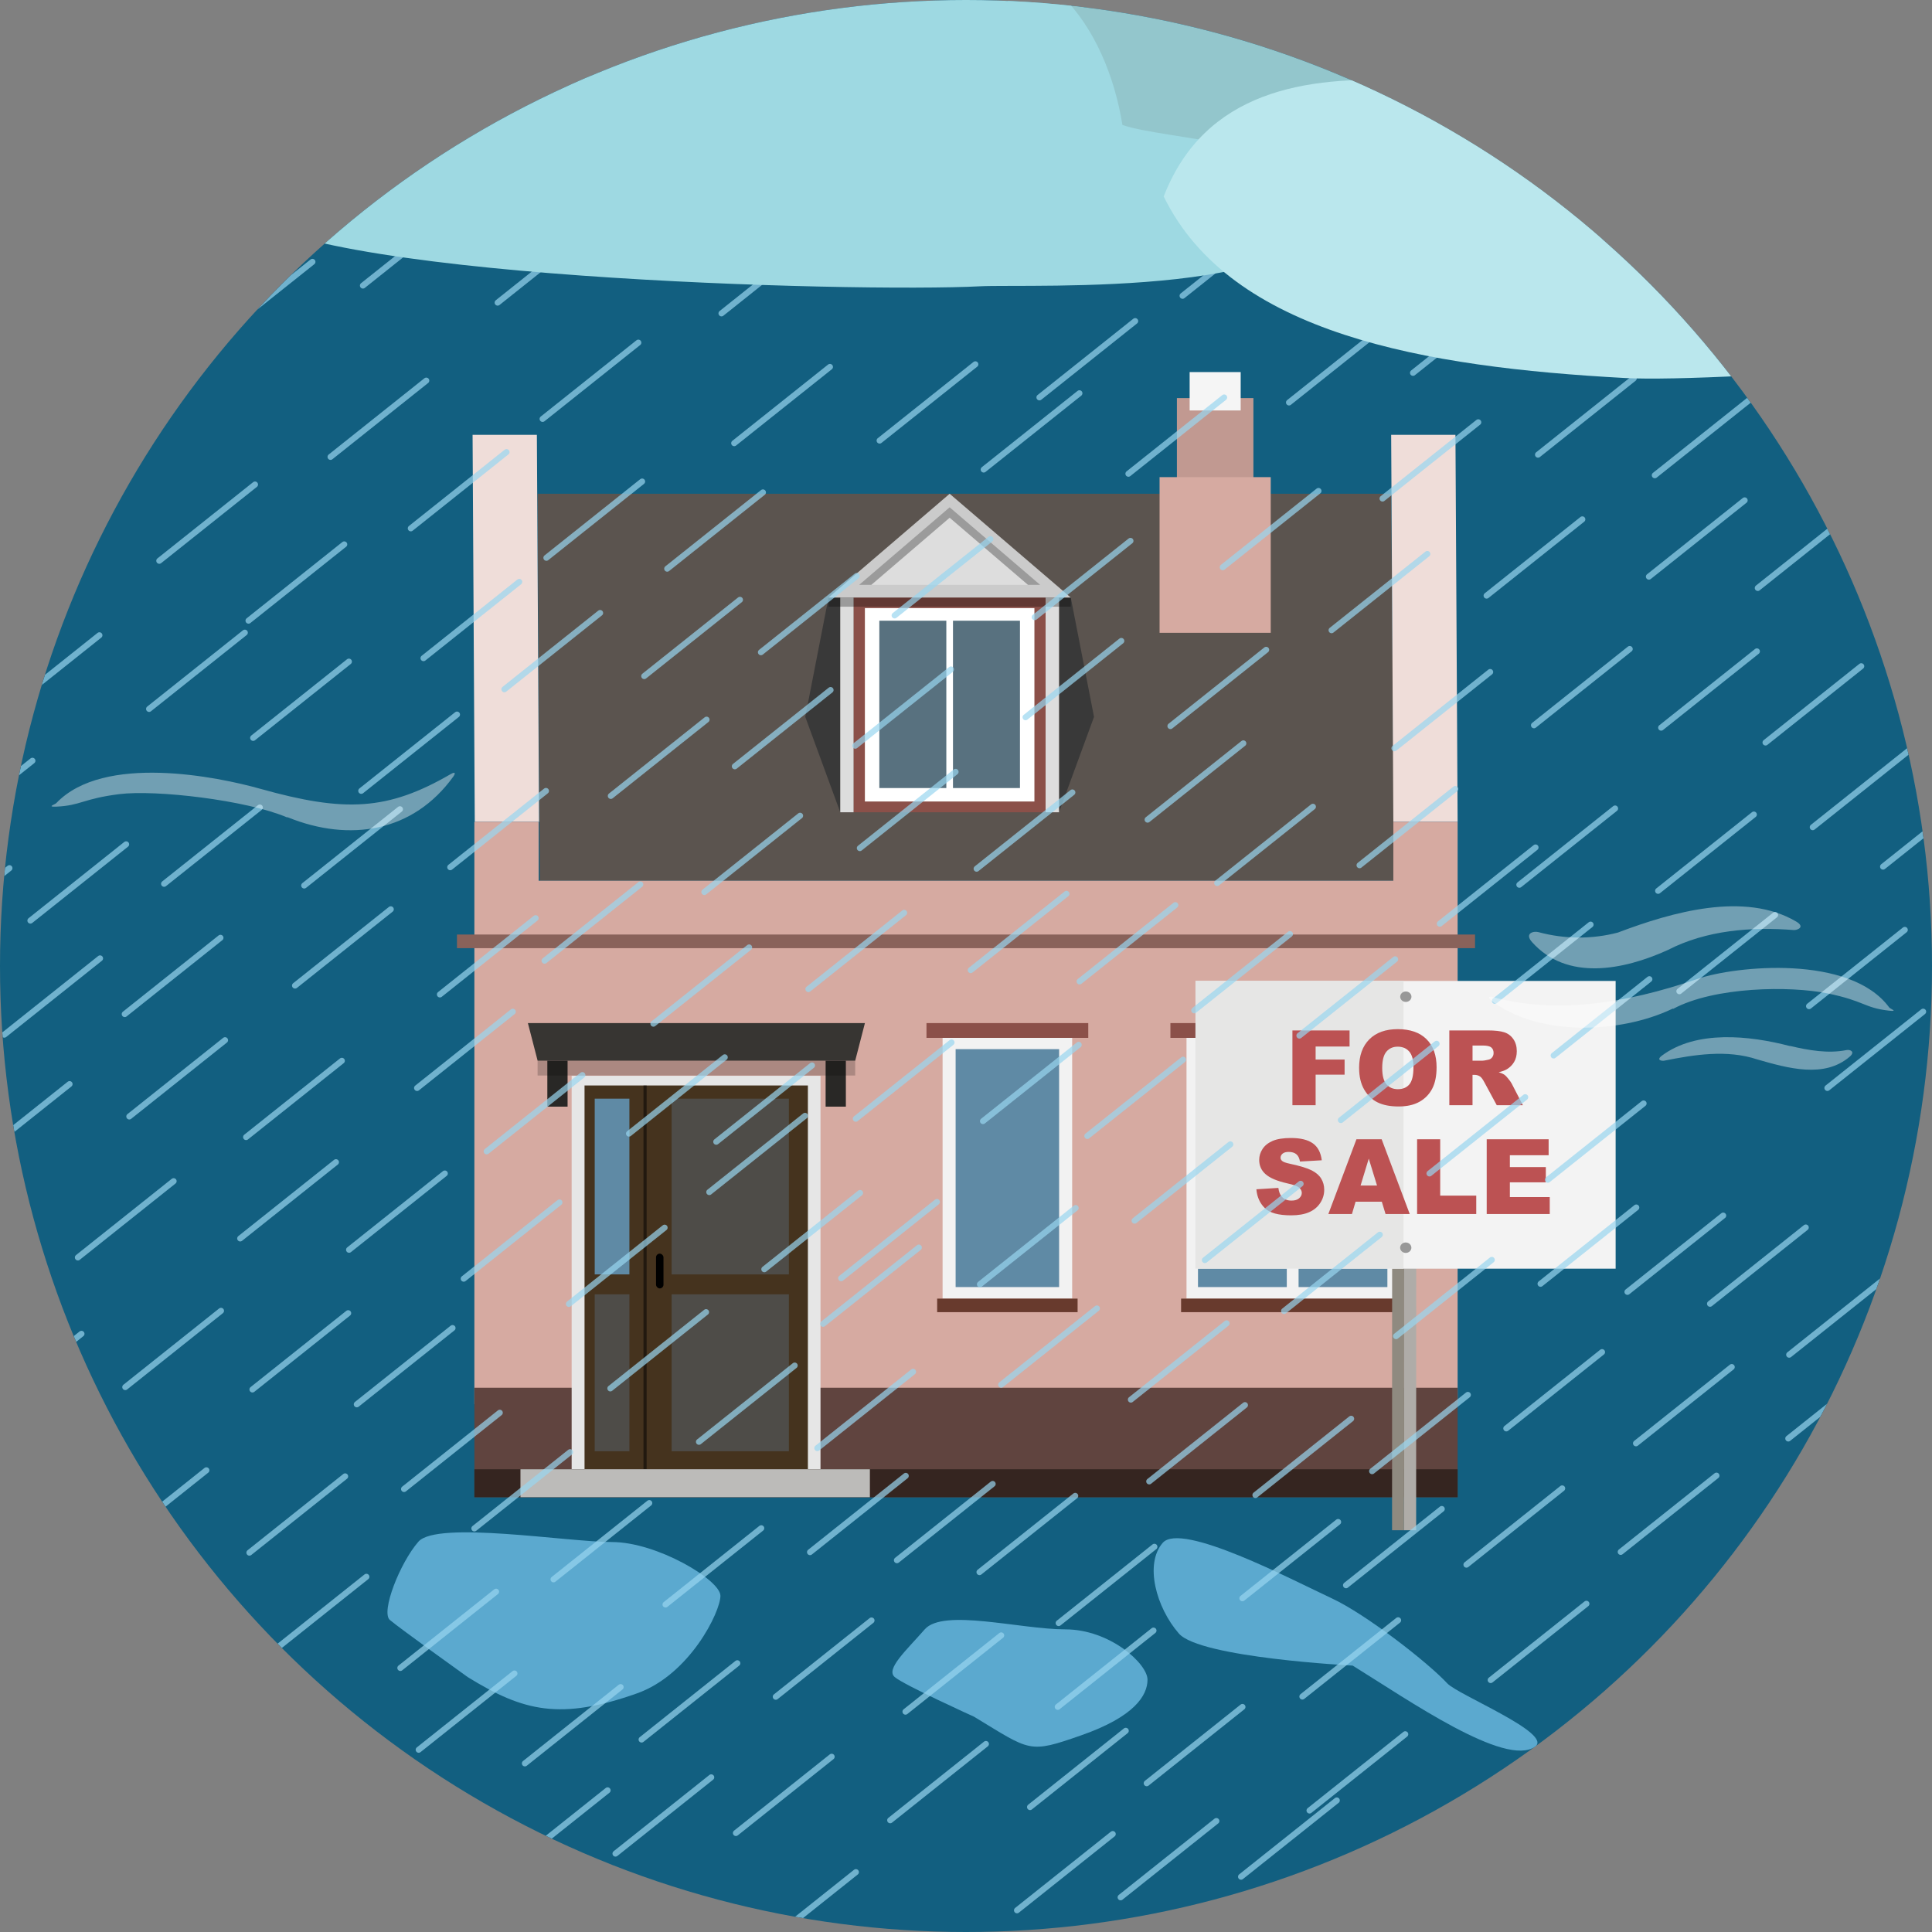 <?xml version="1.0" encoding="UTF-8"?><svg id="text" xmlns="http://www.w3.org/2000/svg" width="160" height="160" xmlns:xlink="http://www.w3.org/1999/xlink" viewBox="0 0 160 160"><rect x="0" y="0" width="160" height="160" fill="#808080" stroke="none"/><defs><style>.cls-1{fill:#efddd9;}.cls-1,.cls-2,.cls-3,.cls-4,.cls-5,.cls-6,.cls-7,.cls-8,.cls-9,.cls-10,.cls-11,.cls-12,.cls-13,.cls-14,.cls-15,.cls-16,.cls-17,.cls-18,.cls-19,.cls-20,.cls-21,.cls-22,.cls-23,.cls-24,.cls-25,.cls-26,.cls-27,.cls-28,.cls-29,.cls-30,.cls-31,.cls-32,.cls-33,.cls-34,.cls-35,.cls-36,.cls-37,.cls-38,.cls-39,.cls-40,.cls-41{stroke-width:0px;}.cls-1,.cls-6,.cls-11,.cls-12,.cls-20,.cls-21,.cls-23,.cls-25,.cls-28,.cls-29,.cls-31,.cls-33,.cls-37,.cls-41{fill-rule:evenodd;}.cls-42{opacity:.7;}.cls-2{fill:#683a2d;}.cls-3{fill:#f3f3f3;}.cls-4{fill:#bae7ed;}.cls-43{opacity:.5;}.cls-5{fill:#5ba9cf;}.cls-6,.cls-19{fill:#ddd;}.cls-7{fill:#e6e6e6;}.cls-9,.cls-11{opacity:.3;}.cls-10{fill:#8b5049;}.cls-12{fill:#5b544f;}.cls-13{fill:#bc5253;}.cls-14{fill:#989898;}.cls-15{fill:#e6e6e5;}.cls-16,.cls-44{fill:none;}.cls-17{fill:#8f8a80;}.cls-18{opacity:.2;}.cls-20{fill:#d6aaa1;}.cls-21{fill:#352520;}.cls-22{fill:#4e4c48;}.cls-44{stroke:#99d5ef;stroke-linecap:round;stroke-linejoin:round;stroke-width:.498px;}.cls-23{fill:#60443f;}.cls-24{fill:#afaca8;}.cls-45{opacity:.4;}.cls-25{fill:#cbcbcb;}.cls-26,.cls-29{fill:#fff;}.cls-27{fill:#5f8aa5;}.cls-28{fill:#bcbbb9;}.cls-30{fill:#45331e;}.cls-46{clip-path:url(#clippath);}.cls-31{fill:#c19991;}.cls-32{fill:#292826;}.cls-33{fill:#393939;}.cls-34{fill:#89625a;}.cls-35{fill:#125f80;}.cls-36{fill:#373532;}.cls-37{fill:#f5f5f5;}.cls-38{fill:#9ed9e2;}.cls-39{fill:#93c6cc;}.cls-40{fill:#f2f2f2;}.cls-41{fill:#58717f;}</style><clipPath id="clippath"><circle class="cls-16" cx="80" cy="80" r="80"/></clipPath></defs><circle class="cls-35" cx="80" cy="80" r="80"/><g class="cls-46"><polygon class="cls-12" points="115.48 72.939 44.7 72.939 44.52 40.892 115.21 40.892 115.48 72.939 115.48 72.939"/><polygon class="cls-1" points="120.714 68.057 115.391 68.057 115.21 36.009 120.534 36.009 120.714 68.057 120.714 68.057"/><polygon class="cls-1" points="44.642 68.057 39.318 68.057 39.137 36.009 44.462 36.009 44.642 68.057 44.642 68.057"/><polygon class="cls-20" points="120.714 98.906 120.714 68.057 115.391 68.057 115.391 72.939 44.611 72.939 44.611 68.057 39.286 68.057 39.286 116.287 120.714 116.287 120.714 98.906"/><polygon class="cls-23" points="120.714 123.994 120.714 114.927 39.286 114.927 39.286 123.994 120.714 123.994 120.714 123.994"/><polygon class="cls-21" points="120.714 123.994 120.714 121.675 39.286 121.675 39.286 123.994 120.714 123.994 120.714 123.994"/><polygon class="cls-31" points="103.802 32.967 97.466 32.967 97.466 40.892 103.802 40.892 103.802 32.967 103.802 32.967"/><polygon class="cls-37" points="102.748 30.814 98.521 30.814 98.521 33.991 102.748 33.991 102.748 30.814 102.748 30.814"/><rect class="cls-7" x="47.342" y="89.094" width="20.609" height="32.58" transform="translate(115.293 210.768) rotate(-180)"/><g id="Symbol_9_0_Layer2_0_MEMBER_8_MEMBER_12_MEMBER_0_FILL"><path class="cls-30" d="m66.906,89.896h-18.497s0,31.778,0,31.778h18.497s0-31.778,0-31.778Z"/></g><g id="Symbol_9_0_Layer2_0_MEMBER_8_MEMBER_12_MEMBER_2_MEMBER_1_FILL"><path class="cls-22" d="m65.332,120.189v-12.997h-9.711s0,12.997,0,12.997h9.711Z"/></g><g id="Symbol_9_0_Layer2_0_MEMBER_8_MEMBER_12_MEMBER_2_MEMBER_1_FILL-2"><path class="cls-22" d="m65.332,105.54v-14.553h-9.711s0,14.553,0,14.553h9.711Z"/></g><g class="cls-43"><g id="Symbol_9_0_Layer2_0_MEMBER_8_MEMBER_12_MEMBER_2_MEMBER_1_FILL-3"><path class="cls-8" d="m53.552,121.674v-31.778s-.262,0-.262,0v31.778s.262,0,.262,0Z"/></g></g><polygon class="cls-28" points="43.102 123.994 43.102 121.675 72.041 121.675 72.041 123.994 43.102 123.994 43.102 123.994"/><rect class="cls-8" x="54.329" y="103.821" width=".617" height="2.88" rx=".309" ry=".309" transform="translate(109.276 210.522) rotate(-180)"/><g id="Symbol_9_0_Layer2_0_MEMBER_8_MEMBER_12_MEMBER_2_MEMBER_1_FILL-4"><path class="cls-22" d="m49.252,120.189v-12.997h2.872v12.997h-2.872Z"/></g><g id="Symbol_9_0_Layer2_0_MEMBER_8_MEMBER_12_MEMBER_2_MEMBER_1_FILL-5"><path class="cls-27" d="m49.252,105.54v-14.553h2.872v14.553h-2.872Z"/></g><polygon class="cls-36" points="43.718 84.728 71.629 84.728 70.825 87.84 44.523 87.84 43.718 84.728"/><rect class="cls-32" x="68.374" y="87.84" width="1.677" height="3.811" transform="translate(138.425 179.49) rotate(-180)"/><rect class="cls-32" x="45.327" y="87.84" width="1.677" height="3.811" transform="translate(92.332 179.49) rotate(-180)"/><rect class="cls-18" x="44.523" y="87.84" width="26.302" height="1.233" transform="translate(115.347 176.912) rotate(-180)"/><polygon class="cls-33" points="87.704 49.489 87.704 67.269 90.602 59.369 88.678 49.489 87.704 49.489"/><polygon class="cls-33" points="69.587 49.489 69.587 67.269 66.689 59.369 68.614 49.489 69.587 49.489"/><rect class="cls-19" x="86.591" y="49.489" width="1.114" height="17.78" transform="translate(174.295 116.758) rotate(-180)"/><rect class="cls-19" x="69.587" y="49.489" width="1.114" height="17.78" transform="translate(140.289 116.758) rotate(-180)"/><rect class="cls-10" x="70.701" y="49.466" width="15.889" height="17.803"/><polygon class="cls-29" points="71.626 50.359 85.666 50.359 85.666 66.376 71.626 66.376 71.626 50.359 71.626 50.359"/><path class="cls-41" d="m84.469,51.406v13.858h-5.547s0-13.858,0-13.858h5.547Zm-6.098,13.858h-5.549s0-13.858,0-13.858h5.549s0,13.858,0,13.858h0Z"/><polygon class="cls-25" points="78.646 40.892 88.678 49.489 68.614 49.489 78.646 40.892"/><polygon class="cls-6" points="71.151 48.434 78.646 42.011 86.141 48.434 71.151 48.434"/><polygon class="cls-11" points="78.646 42.877 72.162 48.434 71.151 48.434 78.646 42.011 86.141 48.434 85.13 48.434 78.646 42.877"/><rect class="cls-9" x="68.614" y="49.489" width="20.064" height=".754" transform="translate(157.292 99.732) rotate(-180)"/><rect class="cls-40" x="98.262" y="85.952" width="17.442" height="21.593" transform="translate(213.966 193.496) rotate(180)"/><rect class="cls-27" x="107.543" y="86.886" width="7.354" height="19.703"/><rect class="cls-27" x="99.212" y="86.886" width="7.354" height="19.703"/><rect class="cls-10" x="96.928" y="84.728" width="20.11" height="1.224" transform="translate(213.966 170.68) rotate(180)"/><rect class="cls-2" x="97.812" y="107.544" width="18.342" height="1.123" transform="translate(213.966 216.212) rotate(180)"/><rect class="cls-40" x="78.061" y="85.952" width="10.731" height="21.593" transform="translate(166.853 193.496) rotate(180)"/><rect class="cls-27" x="79.141" y="86.886" width="8.57" height="19.703"/><rect class="cls-10" x="76.727" y="84.728" width="13.399" height="1.224" transform="translate(166.853 170.68) rotate(180)"/><rect class="cls-2" x="77.611" y="107.544" width="11.631" height="1.123" transform="translate(166.853 216.212) rotate(180)"/><rect class="cls-34" x="37.843" y="77.394" width="84.313" height="1.128" transform="translate(160 155.916) rotate(180)"/><polygon class="cls-20" points="105.237 39.515 96.031 39.515 96.031 52.406 105.237 52.406 105.237 39.515 105.237 39.515"/><polygon class="cls-17" points="115.295 92.633 115.294 94.028 115.284 126.729 116.28 126.729 116.291 92.633 115.295 92.633"/><polygon class="cls-24" points="116.292 92.633 116.292 94.029 116.281 126.729 117.279 126.73 117.29 92.633 116.292 92.633"/><rect class="cls-3" x="99.016" y="81.239" width="34.784" height="23.829"/><rect class="cls-15" x="99.001" y="81.235" width="17.234" height="23.829"/><path class="cls-14" d="m116.425,82.11c.256,0,.465.193.465.434,0,.237-.209.432-.466.432s-.465-.195-.465-.432c0-.241.209-.434.466-.434"/><path class="cls-14" d="m116.419,102.897c.256,0,.465.193.465.434,0,.237-.209.43-.466.43-.256,0-.465-.193-.465-.431,0-.241.209-.434.466-.434"/><path class="cls-13" d="m107.034,85.336h4.731v1.331h-2.81v1.081h2.399v1.25h-2.399v2.53h-1.922v-6.192Z"/><path class="cls-13" d="m112.555,88.436c0-1.011.282-1.798.845-2.361.564-.564,1.348-.845,2.353-.845,1.031,0,1.825.276,2.383.83s.836,1.328.836,2.325c0,.724-.122,1.317-.365,1.78s-.596.824-1.056,1.081c-.461.258-1.034.387-1.722.387-.698,0-1.276-.111-1.733-.334-.458-.222-.829-.574-1.113-1.056s-.427-1.084-.427-1.808Zm1.914.009c0,.625.116,1.074.348,1.347.232.273.549.41.948.41.411,0,.73-.134.955-.401s.338-.748.338-1.44c0-.583-.118-1.009-.352-1.277-.235-.27-.555-.403-.957-.403-.386,0-.695.137-.929.409-.234.273-.351.726-.351,1.356Z"/><path class="cls-13" d="m120.027,91.528v-6.192h3.188c.592,0,1.044.051,1.356.152s.565.289.756.564.287.609.287,1.004c0,.343-.073.64-.22.889s-.348.451-.605.606c-.163.099-.388.18-.672.245.228.076.394.151.498.228.07.051.172.159.306.326.134.166.224.294.269.385l.927,1.794h-2.162l-1.023-1.893c-.129-.245-.244-.403-.346-.477-.138-.096-.295-.144-.469-.144h-.169v2.514h-1.922Zm1.922-3.684h.807c.087,0,.256-.027.507-.084.127-.025.231-.09.31-.194s.12-.224.12-.359c0-.199-.064-.353-.19-.46-.126-.107-.364-.161-.714-.161h-.84v1.259Z"/><path class="cls-13" d="m104.049,98.491l1.82-.114c.04.296.12.521.241.677.197.25.478.375.845.375.273,0,.483-.064.631-.191.148-.129.223-.277.223-.446,0-.16-.071-.304-.212-.431s-.467-.246-.98-.358c-.839-.19-1.438-.44-1.795-.752-.361-.312-.541-.711-.541-1.195,0-.318.092-.619.276-.902s.462-.505.832-.667.878-.243,1.523-.243c.791,0,1.395.147,1.81.441s.662.763.741,1.404l-1.804.105c-.048-.278-.148-.481-.302-.607-.153-.127-.365-.19-.636-.19-.223,0-.39.047-.503.142-.112.094-.169.209-.169.344,0,.099.047.188.14.267.09.081.304.157.642.228.837.181,1.435.363,1.798.547.361.185.625.414.79.686.164.273.247.579.247.917,0,.397-.11.763-.33,1.098-.22.336-.526.59-.921.763-.394.173-.891.26-1.49.26-1.054,0-1.783-.202-2.188-.608-.405-.405-.635-.921-.689-1.546Z"/><path class="cls-13" d="m114.436,99.518h-2.172l-.302,1.022h-1.954l2.327-6.192h2.087l2.327,6.192h-2.004l-.31-1.022Zm-.397-1.339l-.684-2.226-.677,2.226h1.36Z"/><path class="cls-13" d="m117.358,94.348h1.913v4.668h2.986v1.524h-4.899v-6.192Z"/><path class="cls-13" d="m123.123,94.348h5.128v1.322h-3.21v.984h2.978v1.263h-2.978v1.221h3.303v1.402h-5.221v-6.192Z"/><path class="cls-5" d="m80.672,142.174c4.71,2.851,4.491,3.07,8.877,1.535,4.386-1.535,5.483-3.29,5.483-4.606s-3.106-4.167-6.816-4.167-10.099-1.754-11.634,0c-1.535,1.754-3.25,3.29-2.488,3.948s6.579,3.29,6.579,3.29Z"/><path class="cls-5" d="m38.726,138.884c4.65,2.873,7.699,3.589,14.021,1.356,4.382-1.548,6.916-6.766,6.916-8.082s-5.264-4.453-8.975-4.453-14.5-1.786-16.035-.031c-1.535,1.754-3.13,5.825-2.368,6.483s6.442,4.727,6.442,4.727Z"/><path class="cls-5" d="m112.021,137.937c4.65,2.873,12.64,8.445,15.103,6.716,1.552-1.09-6.377-4.282-7.271-5.248-1.579-1.705-6.695-5.7-9.537-7.026-3.363-1.569-12.486-6.365-14.021-4.611-1.535,1.754-.539,5.368,1.334,7.513,1.761,2.016,14.393,2.656,14.393,2.656Z"/><g class="cls-42"><line class="cls-44" x1="89.394" y1="32.568" x2="81.464" y2="38.886"/><line class="cls-44" x1="93.621" y1="44.793" x2="85.691" y2="51.11"/><line class="cls-44" x1="104.859" y1="53.815" x2="96.93" y2="60.132"/><line class="cls-44" x1="102.968" y1="61.562" x2="95.039" y2="67.879"/><line class="cls-44" x1="108.731" y1="66.811" x2="100.802" y2="73.128"/><line class="cls-44" x1="120.521" y1="65.338" x2="112.591" y2="71.656"/><line class="cls-44" x1="127.167" y1="70.183" x2="119.237" y2="76.5"/><line class="cls-44" x1="115.541" y1="79.445" x2="107.611" y2="85.763"/><line class="cls-44" x1="106.831" y1="77.355" x2="98.901" y2="83.672"/><line class="cls-44" x1="131.726" y1="76.573" x2="123.796" y2="82.89"/><line class="cls-44" x1="136.595" y1="81.093" x2="128.666" y2="87.411"/><line class="cls-44" x1="126.313" y1="90.864" x2="118.383" y2="97.181"/><line class="cls-44" x1="118.974" y1="86.441" x2="111.044" y2="92.759"/><line class="cls-44" x1="92.862" y1="53.08" x2="84.932" y2="59.398"/><line class="cls-44" x1="82.018" y1="44.651" x2="74.088" y2="50.968"/><line class="cls-44" x1="80.775" y1="30.17" x2="72.845" y2="36.487"/><line class="cls-44" x1="39.816" y1="5.353" x2="31.886" y2="11.67"/><line class="cls-44" x1="51.606" y1="3.88" x2="43.676" y2="10.198"/><line class="cls-44" x1="31.302" y1="-2.987" x2="23.373" y2="3.33"/><line class="cls-44" x1="17.28" y1="4.919" x2="9.35" y2="11.237"/><line class="cls-44" x1="58.252" y1="8.725" x2="50.322" y2="15.042"/><line class="cls-44" x1="37.986" y1="17.331" x2="30.056" y2="23.649"/><line class="cls-44" x1="62.81" y1="15.115" x2="54.88" y2="21.432"/><line class="cls-44" x1="67.68" y1="19.636" x2="59.75" y2="25.953"/><line class="cls-44" x1="52.865" y1="28.376" x2="44.936" y2="34.693"/><line class="cls-44" x1="156.102" y1="105.873" x2="148.172" y2="112.191"/><line class="cls-44" x1="149.546" y1="101.656" x2="141.616" y2="107.973"/><line class="cls-44" x1="142.708" y1="100.67" x2="134.778" y2="106.987"/><line class="cls-44" x1="135.511" y1="100" x2="127.581" y2="106.318"/><line class="cls-44" x1="136.116" y1="91.383" x2="128.186" y2="97.701"/><line class="cls-44" x1="143.416" y1="113.212" x2="135.486" y2="119.529"/><line class="cls-44" x1="156.027" y1="112.814" x2="148.097" y2="119.131"/><line class="cls-44" x1="153.731" y1="121.113" x2="145.801" y2="127.431"/><line class="cls-44" x1="163.395" y1="119.138" x2="155.466" y2="125.456"/><line class="cls-44" x1="152.652" y1="129.663" x2="144.722" y2="135.98"/><line class="cls-44" x1="161.234" y1="128.586" x2="153.304" y2="134.903"/><line class="cls-44" x1="158.928" y1="140.323" x2="150.998" y2="146.641"/><line class="cls-44" x1="167.653" y1="149.943" x2="159.724" y2="156.261"/><line class="cls-44" x1="159.768" y1="148.392" x2="151.838" y2="154.709"/><line class="cls-44" x1="142.15" y1="122.205" x2="134.22" y2="128.522"/><line class="cls-44" x1="132.675" y1="111.977" x2="124.745" y2="118.294"/><line class="cls-44" x1="123.543" y1="104.338" x2="115.614" y2="110.655"/><line class="cls-44" x1="114.269" y1="102.254" x2="106.339" y2="108.572"/><line class="cls-44" x1="107.713" y1="98.037" x2="99.783" y2="104.355"/><line class="cls-44" x1="101.89" y1="94.772" x2="93.96" y2="101.09"/><line class="cls-44" x1="89.083" y1="100.042" x2="81.153" y2="106.36"/><line class="cls-44" x1="97.977" y1="87.759" x2="90.047" y2="94.077"/><line class="cls-44" x1="101.583" y1="109.593" x2="93.653" y2="115.91"/><line class="cls-44" x1="111.898" y1="117.495" x2="103.968" y2="123.812"/><line class="cls-44" x1="121.562" y1="115.519" x2="113.632" y2="121.837"/><line class="cls-44" x1="110.819" y1="126.044" x2="102.889" y2="132.361"/><line class="cls-44" x1="119.401" y1="124.967" x2="111.471" y2="131.284"/><line class="cls-44" x1="129.374" y1="123.262" x2="121.444" y2="129.579"/><line class="cls-44" x1="131.381" y1="132.818" x2="123.451" y2="139.135"/><line class="cls-44" x1="115.787" y1="134.183" x2="107.857" y2="140.501"/><line class="cls-44" x1="116.378" y1="143.622" x2="108.448" y2="149.94"/><line class="cls-44" x1="125.82" y1="146.324" x2="117.891" y2="152.642"/><line class="cls-44" x1="133.454" y1="159.505" x2="125.524" y2="165.823"/><line class="cls-44" x1="139.576" y1="141.055" x2="131.646" y2="147.372"/><line class="cls-44" x1="147.953" y1="142.781" x2="140.023" y2="149.099"/><line class="cls-44" x1="144.693" y1="153.17" x2="136.763" y2="159.488"/><line class="cls-44" x1="103.103" y1="116.366" x2="95.173" y2="122.684"/><line class="cls-44" x1="90.842" y1="108.358" x2="82.912" y2="114.675"/><line class="cls-44" x1="77.591" y1="99.54" x2="69.661" y2="105.857"/><line class="cls-44" x1="68.733" y1="30.386" x2="60.803" y2="36.703"/><line class="cls-44" x1="49.141" y1="18.746" x2="41.212" y2="25.063"/><line class="cls-44" x1="53.178" y1="39.877" x2="45.249" y2="46.194"/><line class="cls-44" x1="63.184" y1="40.779" x2="55.255" y2="47.097"/><line class="cls-44" x1="61.281" y1="49.673" x2="53.352" y2="55.991"/><line class="cls-44" x1="70.946" y1="47.698" x2="63.016" y2="54.016"/><line class="cls-44" x1="58.514" y1="59.599" x2="50.584" y2="65.916"/><line class="cls-44" x1="68.785" y1="57.145" x2="60.855" y2="63.463"/><line class="cls-44" x1="78.757" y1="55.441" x2="70.828" y2="61.758"/><line class="cls-44" x1="79.137" y1="63.921" x2="71.207" y2="70.238"/><line class="cls-44" x1="66.261" y1="67.556" x2="58.331" y2="73.874"/><line class="cls-44" x1="88.809" y1="65.627" x2="80.879" y2="71.944"/><line class="cls-44" x1="74.878" y1="75.596" x2="66.948" y2="81.913"/><line class="cls-44" x1="88.321" y1="74.023" x2="80.391" y2="80.341"/><line class="cls-44" x1="97.337" y1="74.96" x2="89.407" y2="81.278"/><line class="cls-44" x1="89.335" y1="86.528" x2="81.405" y2="92.846"/><line class="cls-44" x1="78.802" y1="86.332" x2="70.873" y2="92.65"/><line class="cls-44" x1="67.246" y1="88.237" x2="59.316" y2="94.555"/><line class="cls-44" x1="49.7" y1="50.765" x2="41.77" y2="57.082"/><line class="cls-44" x1="152.726" y1="159.482" x2="144.796" y2="165.799"/><line class="cls-44" x1="26.033" y1="9.804" x2="18.103" y2="16.121"/><line class="cls-44" x1="14.085" y1="23.156" x2="6.156" y2="29.474"/><line class="cls-44" x1="25.875" y1="21.684" x2="17.945" y2="28.001"/><line class="cls-44" x1="12.256" y1="35.135" x2="4.326" y2="41.452"/><line class="cls-44" x1="35.303" y1="31.521" x2="27.373" y2="37.838"/><line class="cls-44" x1="41.949" y1="37.439" x2="34.02" y2="43.756"/><line class="cls-44" x1="28.509" y1="45.084" x2="20.58" y2="51.401"/><line class="cls-44" x1="43.002" y1="48.19" x2="35.072" y2="54.507"/><line class="cls-44" x1="21.12" y1="40.125" x2="13.19" y2="46.442"/><line class="cls-44" x1="37.847" y1="59.177" x2="29.917" y2="65.494"/><line class="cls-44" x1="45.215" y1="65.502" x2="37.286" y2="71.819"/><line class="cls-44" x1="53.027" y1="73.244" x2="45.097" y2="79.562"/><line class="cls-44" x1="62.041" y1="78.461" x2="54.111" y2="84.778"/><line class="cls-44" x1="6.823" y1="16.515" x2="-1.107" y2="22.833"/></g><g class="cls-42"><line class="cls-44" x1="145.558" y1="-.017" x2="137.628" y2="6.301"/><line class="cls-44" x1="149.785" y1="12.208" x2="141.855" y2="18.525"/><line class="cls-44" x1="161.024" y1="21.23" x2="153.094" y2="27.547"/><line class="cls-44" x1="159.133" y1="28.977" x2="151.203" y2="35.294"/><line class="cls-44" x1="164.896" y1="34.226" x2="156.966" y2="40.543"/><line class="cls-44" x1="162.995" y1="44.77" x2="155.065" y2="51.087"/><line class="cls-44" x1="149.026" y1="20.495" x2="141.096" y2="26.813"/><line class="cls-44" x1="138.182" y1="12.066" x2="130.253" y2="18.384"/><line class="cls-44" x1="136.939" y1="-2.415" x2="129.01" y2="3.902"/><line class="cls-44" x1="109.03" y1="-4.209" x2="101.1" y2="2.108"/><line class="cls-44" x1="163.877" y1="65.452" x2="155.947" y2="71.77"/><line class="cls-44" x1="158.054" y1="62.188" x2="150.124" y2="68.505"/><line class="cls-44" x1="145.247" y1="67.457" x2="137.317" y2="73.775"/><line class="cls-44" x1="154.141" y1="55.174" x2="146.212" y2="61.492"/><line class="cls-44" x1="157.747" y1="77.008" x2="149.817" y2="83.325"/><line class="cls-44" x1="168.062" y1="84.91" x2="160.132" y2="91.227"/><line class="cls-44" x1="166.983" y1="93.459" x2="159.053" y2="99.776"/><line class="cls-44" x1="159.267" y1="83.781" x2="151.337" y2="90.099"/><line class="cls-44" x1="147.006" y1="75.773" x2="139.077" y2="82.09"/><line class="cls-44" x1="133.755" y1="66.955" x2="125.826" y2="73.272"/><line class="cls-44" x1="124.897" y1="-2.199" x2="116.967" y2="4.119"/><line class="cls-44" x1="109.343" y1="7.292" x2="101.413" y2="13.609"/><line class="cls-44" x1="119.349" y1="8.194" x2="111.419" y2="14.512"/><line class="cls-44" x1="117.445" y1="17.088" x2="109.516" y2="23.406"/><line class="cls-44" x1="127.11" y1="15.113" x2="119.18" y2="21.431"/><line class="cls-44" x1="114.678" y1="27.014" x2="106.749" y2="33.331"/><line class="cls-44" x1="124.949" y1="24.561" x2="117.019" y2="30.878"/><line class="cls-44" x1="134.922" y1="22.856" x2="126.992" y2="29.173"/><line class="cls-44" x1="135.301" y1="31.336" x2="127.371" y2="37.653"/><line class="cls-44" x1="122.425" y1="34.972" x2="114.495" y2="41.289"/><line class="cls-44" x1="144.973" y1="33.042" x2="137.043" y2="39.359"/><line class="cls-44" x1="131.042" y1="43.011" x2="123.113" y2="49.328"/><line class="cls-44" x1="144.485" y1="41.438" x2="136.555" y2="47.756"/><line class="cls-44" x1="153.501" y1="42.375" x2="145.571" y2="48.693"/><line class="cls-44" x1="145.499" y1="53.943" x2="137.569" y2="60.261"/><line class="cls-44" x1="134.967" y1="53.747" x2="127.037" y2="60.065"/><line class="cls-44" x1="123.41" y1="55.652" x2="115.48" y2="61.97"/><line class="cls-44" x1="105.865" y1="18.18" x2="97.935" y2="24.497"/><line class="cls-44" x1="68.42" y1="2.55" x2="60.49" y2="8.867"/><line class="cls-44" x1="91.467" y1="-1.064" x2="83.537" y2="5.253"/><line class="cls-44" x1="98.114" y1="4.854" x2="90.184" y2="11.171"/><line class="cls-44" x1="84.674" y1="12.499" x2="76.744" y2="18.817"/><line class="cls-44" x1="99.166" y1="15.604" x2="91.237" y2="21.922"/><line class="cls-44" x1="77.284" y1="7.54" x2="69.354" y2="13.857"/><line class="cls-44" x1="94.011" y1="26.592" x2="86.081" y2="32.909"/><line class="cls-44" x1="101.38" y1="32.917" x2="93.45" y2="39.234"/><line class="cls-44" x1="109.191" y1="40.659" x2="101.261" y2="46.977"/><line class="cls-44" x1="118.205" y1="45.876" x2="110.275" y2="52.193"/></g><g class="cls-42"><line class="cls-44" x1="28.895" y1="54.792" x2="20.965" y2="61.109"/><line class="cls-44" x1="33.122" y1="67.016" x2="25.192" y2="73.334"/><line class="cls-44" x1="44.36" y1="76.039" x2="36.431" y2="82.356"/><line class="cls-44" x1="42.469" y1="83.785" x2="34.54" y2="90.103"/><line class="cls-44" x1="48.232" y1="89.034" x2="40.303" y2="95.352"/><line class="cls-44" x1="60.022" y1="87.562" x2="52.092" y2="93.88"/><line class="cls-44" x1="66.668" y1="92.407" x2="58.738" y2="98.724"/><line class="cls-44" x1="55.042" y1="101.669" x2="47.112" y2="107.987"/><line class="cls-44" x1="46.331" y1="99.579" x2="38.402" y2="105.896"/><line class="cls-44" x1="71.227" y1="98.796" x2="63.297" y2="105.114"/><line class="cls-44" x1="76.096" y1="103.317" x2="68.166" y2="109.635"/><line class="cls-44" x1="65.814" y1="113.088" x2="57.884" y2="119.405"/><line class="cls-44" x1="58.474" y1="108.665" x2="50.545" y2="114.983"/><line class="cls-44" x1="32.363" y1="75.304" x2="24.433" y2="81.622"/><line class="cls-44" x1="21.519" y1="66.875" x2="13.589" y2="73.192"/><line class="cls-44" x1="20.276" y1="52.394" x2="12.346" y2="58.711"/><line class="cls-44" x1="2.311" y1="37.339" x2="-5.619" y2="43.656"/><line class="cls-44" x1="7.181" y1="41.859" x2="-.749" y2="48.177"/><line class="cls-44" x1="95.603" y1="128.097" x2="87.673" y2="134.415"/><line class="cls-44" x1="89.047" y1="123.88" x2="81.117" y2="130.197"/><line class="cls-44" x1="82.209" y1="122.894" x2="74.279" y2="129.211"/><line class="cls-44" x1="75.012" y1="122.224" x2="67.082" y2="128.542"/><line class="cls-44" x1="75.617" y1="113.607" x2="67.687" y2="119.925"/><line class="cls-44" x1="82.917" y1="135.435" x2="74.987" y2="141.753"/><line class="cls-44" x1="95.528" y1="135.037" x2="87.598" y2="141.355"/><line class="cls-44" x1="93.231" y1="143.337" x2="85.302" y2="149.655"/><line class="cls-44" x1="102.896" y1="141.362" x2="94.966" y2="147.68"/><line class="cls-44" x1="92.153" y1="151.887" x2="84.223" y2="158.204"/><line class="cls-44" x1="100.735" y1="150.81" x2="92.805" y2="157.127"/><line class="cls-44" x1="110.708" y1="149.105" x2="102.778" y2="155.422"/><line class="cls-44" x1="111.087" y1="157.585" x2="103.157" y2="163.902"/><line class="cls-44" x1="81.65" y1="144.429" x2="73.721" y2="150.746"/><line class="cls-44" x1="72.176" y1="134.2" x2="64.246" y2="140.518"/><line class="cls-44" x1="63.044" y1="126.561" x2="55.114" y2="132.879"/><line class="cls-44" x1="53.77" y1="124.478" x2="45.84" y2="130.796"/><line class="cls-44" x1="47.214" y1="120.261" x2="39.284" y2="126.578"/><line class="cls-44" x1="41.391" y1="116.996" x2="33.461" y2="123.314"/><line class="cls-44" x1="28.584" y1="122.266" x2="20.654" y2="128.584"/><line class="cls-44" x1="37.478" y1="109.983" x2="29.548" y2="116.3"/><line class="cls-44" x1="41.084" y1="131.817" x2="33.154" y2="138.134"/><line class="cls-44" x1="51.398" y1="139.718" x2="43.469" y2="146.036"/><line class="cls-44" x1="61.063" y1="137.743" x2="53.133" y2="144.061"/><line class="cls-44" x1="50.32" y1="148.268" x2="42.39" y2="154.585"/><line class="cls-44" x1="58.902" y1="147.191" x2="50.972" y2="153.508"/><line class="cls-44" x1="68.874" y1="145.486" x2="60.945" y2="151.803"/><line class="cls-44" x1="70.882" y1="155.042" x2="62.952" y2="161.359"/><line class="cls-44" x1="55.288" y1="156.407" x2="47.358" y2="162.725"/><line class="cls-44" x1="42.604" y1="138.59" x2="34.674" y2="144.907"/><line class="cls-44" x1="30.343" y1="130.582" x2="22.413" y2="136.899"/><line class="cls-44" x1="17.092" y1="121.764" x2="9.162" y2="128.081"/><line class="cls-44" x1="8.234" y1="52.61" x2=".304" y2="58.927"/><line class="cls-44" x1="2.685" y1="63.003" x2="-5.245" y2="69.321"/><line class="cls-44" x1=".782" y1="71.897" x2="-7.147" y2="78.215"/><line class="cls-44" x1="10.447" y1="69.922" x2="2.517" y2="76.24"/><line class="cls-44" x1="8.286" y1="79.369" x2=".356" y2="85.687"/><line class="cls-44" x1="18.258" y1="77.665" x2="10.329" y2="83.982"/><line class="cls-44" x1="18.638" y1="86.144" x2="10.708" y2="92.462"/><line class="cls-44" x1="5.762" y1="89.78" x2="-2.168" y2="96.098"/><line class="cls-44" x1="28.31" y1="87.851" x2="20.38" y2="94.168"/><line class="cls-44" x1="14.379" y1="97.82" x2="6.449" y2="104.137"/><line class="cls-44" x1="27.822" y1="96.247" x2="19.892" y2="102.564"/><line class="cls-44" x1="36.838" y1="97.184" x2="28.908" y2="103.501"/><line class="cls-44" x1="28.836" y1="108.752" x2="20.906" y2="115.07"/><line class="cls-44" x1="18.303" y1="108.556" x2="10.374" y2="114.874"/><line class="cls-44" x1="6.747" y1="110.461" x2="-1.183" y2="116.778"/><line class="cls-44" x1="1.542" y1="100.684" x2="-6.388" y2="107.002"/></g><path class="cls-39" d="m150.768,19.67c-4.337-9.677-7.923-7.754-15.764-5.057-.984-7.309-5.855-20.336-15.818-16.127-1.522-5.82-7.672-5.027-12.437-5.325-.094-.006-.129.011-.207.006-.079-.005-.059-.016-.153-.027-5.751-.631-8.271.345-9.708,6.357-9.315-4.168-14.603-1.406-17.076,8.809-6.926-5.145-12.394-.096-15.835,6.218,28.152,1.23,59.658,6.724,86.998,5.145Z"/><path class="cls-38" d="m109.849,16.35c-.498-4.442-13.435-4.777-16.895-6.001-1.319-8.184-6.676-15.827-16.078-13.578-.682-7.137-4.605-9.462-11.325-9.655-.132-.004-.125.017-.22.014-.095-.002-.055-.013-.162-.019-6.566-.389-8.991,1.69-10.746,8.098-10.432-3.2-16.328,3.68-19.154,12.94-3.549.53-21.955.939-15.895,8.917,4.533,5.968,51.625,7.167,61.777,6.644,4.209-.217,29.641,1.07,28.697-7.36Z"/><path class="cls-4" d="m199.67,17.227c-2.605-7.178-12.538-13.242-20.266-6.339-2.419-10.018-8.123-18.121-19.244-13.398,1.258-6.996-8.449-9.247-11.688-9.293-3.239-.046-.021.028-.877.018-.856-.01-.191-.012-.303-.014-6.839-.127-10.006,1.842-11.033,8.861-10.84-5.215-17.04-3.679-19.881,9.626-8.241-.449-16.614.837-20.004,9.581,5.552,11.385,21.597,14.134,38.2,15.037,7.825.425,42.352-2.062,53.515-5.589,5.243-1.657,14.186-1.312,11.581-8.491Z"/><g class="cls-45"><path class="cls-26" d="m156.462,83.44c.08.109.802.357-.053.256-2.05-.242-1.99-.799-5.07-1.429-3.08-.63-9.334-.564-12.769,1.279-.005.003.009-.042-.086.004-4.344,2.072-11.169,2.306-15.011-.715-.095-.075-.354-.388.142-.257,5.138,1.365,10.771.621,16.999-1.519,3.075-1.056,12.599-2.046,15.848,2.381Z"/><path class="cls-26" d="m4.656,66.517c-.096.101-.828.325.02.285,2.034-.094,2.18-.655,5.203-1.035s10.523.49,13.893,1.925c.005.002-.025-.042.087.004,5.101,2.055,10.361,1.234,13.697-3.403.082-.115.269-.475-.235-.183-5.227,3.026-8.746,3.185-15.794,1.206-3.479-.977-12.945-2.929-16.871,1.2Z"/><path class="cls-26" d="m148.75,76.317c-4.266-2.509-10.275-.781-14.705.891-.007.003.043-.004-.053.021-2.16.568-4.431.547-6.579-.033-.417-.113-1.184.097-.536.825,2.885,3.238,7.554,2.33,11.236.659,3.222-1.659,6.936-1.932,10.447-1.657.24.019.996-.232.189-.707Z"/><path class="cls-26" d="m137.646,87.412c2.845-2.109,7.204-1.667,10.589-.781.005.001-.032-.021.035-.005,1.515.354,3.121.644,4.649.336.297-.06.75.129.275.539-2.112,1.822-5.118.97-7.675.233-2.509-.833-5.22-.388-7.698.107-.169.034-.714-.03-.175-.429Z"/></g></g></svg>